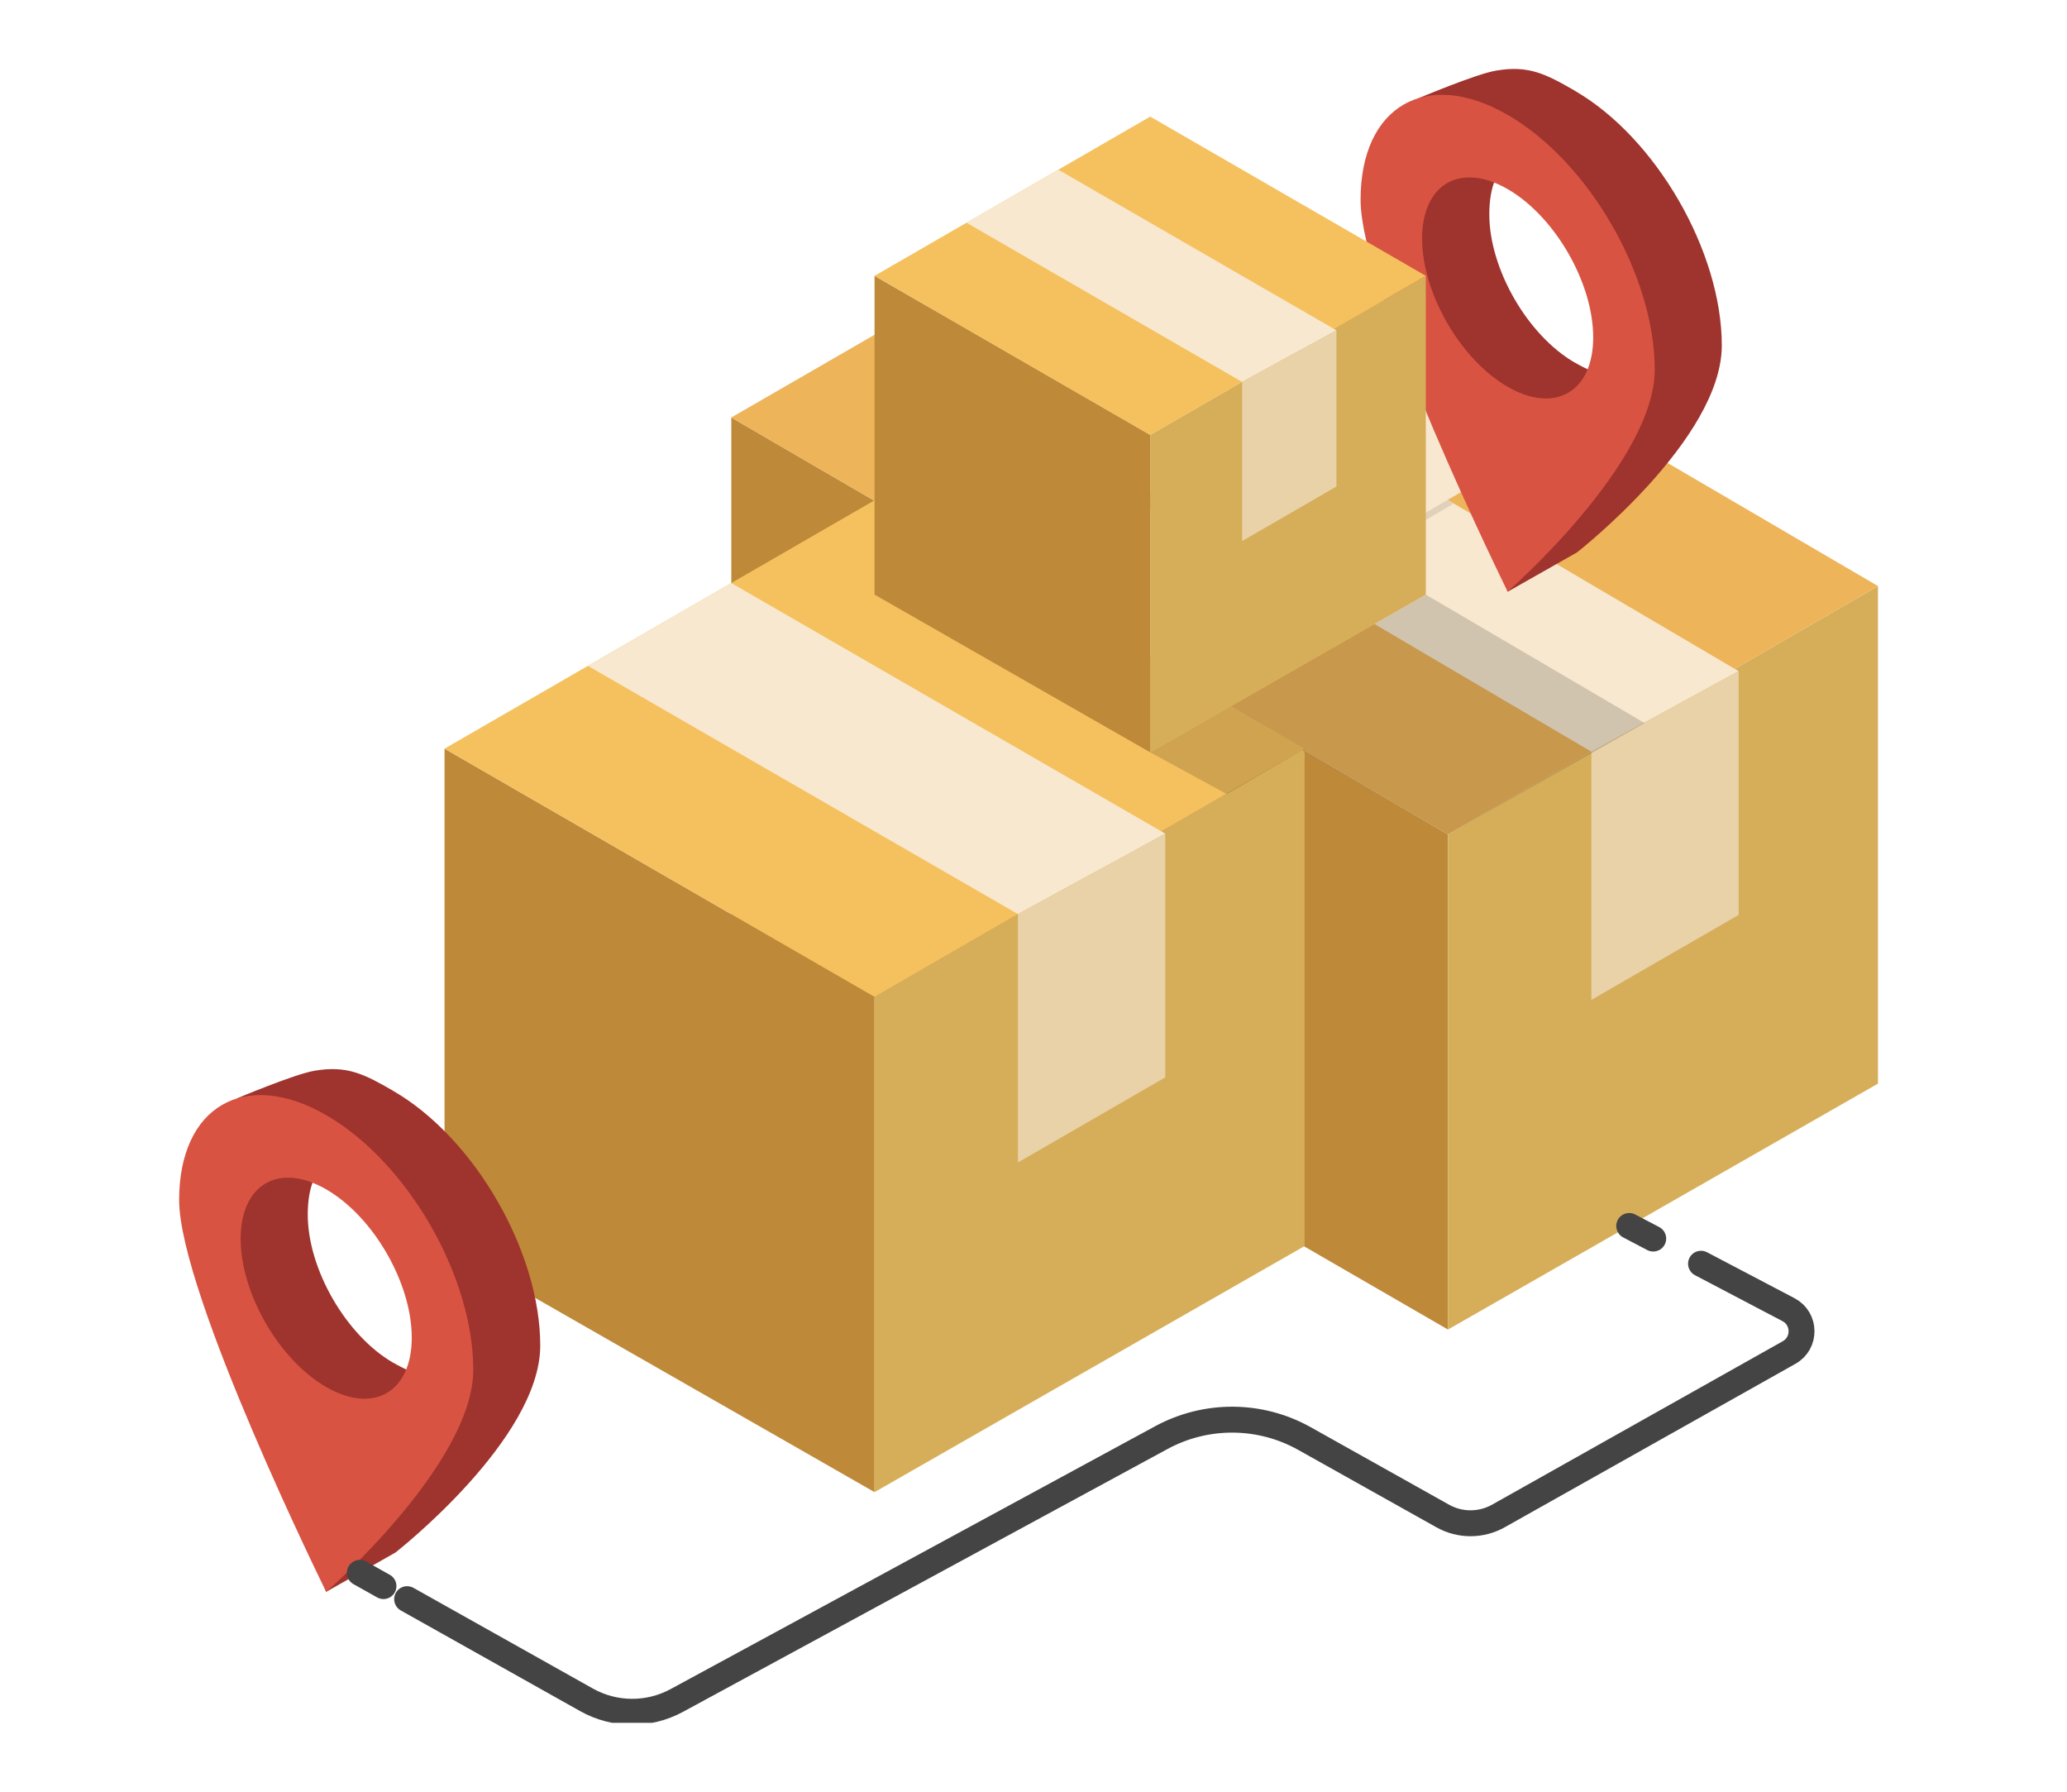 <svg xmlns="http://www.w3.org/2000/svg" width="150" height="130" viewBox="0 0 150 130" fill="none"><mask id="mask0_236_2760" style="mask-type:alpha" maskUnits="userSpaceOnUse" x="0" y="0" width="150" height="130"><rect width="150" height="130" fill="#D9D9D9"></rect></mask><g mask="url(#mask0_236_2760)"><g clip-path="url(#clip0_236_2760)"><path d="M53.07 30.292L105.078 60.543V96.466L53.07 66.391V30.292Z" fill="#BE8939"></path><path d="M136.284 42.523L105.078 60.543V96.466L136.284 78.622V42.523Z" fill="#D6AE59"></path><path d="M53.07 30.292L84.419 12.188L136.284 42.523L105.078 60.543L53.07 30.292Z" fill="#EDB45A"></path><path d="M63.609 24.017L74.014 18.011L126.172 48.697L122.545 50.675L119.805 52.174L115.483 54.537L63.609 24.017Z" fill="#F8E8CF"></path><path d="M115.482 54.536V72.548L126.172 66.382V48.697L115.482 54.536Z" fill="#E9D2A8"></path><path d="M74.098 42.523L105.086 24.277L115.374 30.292L84.561 48.145L74.098 42.523Z" fill="#F8E8CF"></path><path d="M95.2 42.607L94.656 42.297L105.052 36.273L105.496 36.533L95.2 42.607Z" fill="#E2D1BA"></path><path d="M32.26 54.319L63.466 72.33V108.262L32.26 90.409V54.319Z" fill="#BE8939"></path><path d="M94.673 54.319L63.466 72.33V108.262L94.673 90.409V54.319Z" fill="#D6AE59"></path><path d="M32.26 54.319L63.466 36.299L94.672 54.319L63.466 72.33L32.26 54.319Z" fill="#F5C15E"></path><path d="M42.665 48.312L53.069 42.305L84.561 60.484L80.933 62.47L78.194 63.961L73.871 66.324L42.665 48.312Z" fill="#F8E8CF"></path><path d="M73.871 66.324V84.344L84.561 78.17V60.485L73.871 66.324Z" fill="#E9D2A8"></path><path opacity="0.16" d="M83.472 54.587L89.035 57.62L94.48 54.428L105.078 60.543L119.345 52.459L103.469 43.143L83.472 54.587Z" fill="black"></path><path d="M28.541 79.15C26.438 77.935 25.181 77.281 22.81 77.692C21.344 77.943 17.197 79.694 17.197 79.694C17.197 79.694 15.706 85.458 15.706 88.759C15.706 94.556 23.665 115.5 23.665 115.5L28.7 112.643C28.7 112.643 39.205 104.442 39.205 97.631C39.205 90.82 34.43 82.551 28.532 79.15H28.541ZM28.541 98.879C25.114 96.902 22.333 92.085 22.333 88.122C22.333 84.159 24.595 83.054 27.058 84.721C30.333 86.941 33.391 91.833 33.391 95.796C33.391 99.758 31.984 100.856 28.549 98.879H28.541Z" fill="#9F332D"></path><path d="M23.673 80.909C17.784 77.508 13 80.264 13 87.067C13 93.869 23.673 115.5 23.673 115.5C23.673 115.5 34.346 106.192 34.346 99.39C34.346 92.587 29.571 84.31 23.673 80.909ZM23.673 100.638C20.247 98.661 17.465 93.844 17.465 89.881C17.465 85.919 20.247 84.319 23.673 86.296C27.099 88.273 29.881 93.09 29.881 97.052C29.881 101.015 27.099 102.615 23.673 100.638Z" fill="#D85342"></path><path d="M114.285 6.583C112.182 5.369 110.925 4.715 108.554 5.126C107.088 5.377 102.941 7.128 102.941 7.128C102.941 7.128 101.45 12.892 101.45 16.192C101.45 21.99 109.409 42.934 109.409 42.934L114.444 40.077C114.444 40.077 124.949 31.875 124.949 25.064C124.949 18.253 120.174 9.985 114.276 6.583H114.285ZM114.285 26.312C110.858 24.335 108.077 19.518 108.077 15.556C108.077 11.593 110.339 10.487 112.802 12.154C116.077 14.374 119.135 19.267 119.135 23.23C119.135 27.192 117.728 28.29 114.293 26.312H114.285Z" fill="#9F332D"></path><path d="M109.409 8.334C103.519 4.933 98.736 7.689 98.736 14.492C98.736 21.294 109.409 42.925 109.409 42.925C109.409 42.925 120.082 33.618 120.082 26.815C120.082 20.013 115.307 11.736 109.409 8.334ZM109.409 28.063C105.982 26.086 103.201 21.269 103.201 17.307C103.201 13.344 105.982 11.744 109.409 13.721C112.835 15.698 115.617 20.515 115.617 24.478C115.617 28.44 112.835 30.041 109.409 28.063Z" fill="#D85342"></path><path d="M118.23 88.951L119.973 89.865" stroke="#444444" stroke-width="1.88" stroke-linecap="round" stroke-linejoin="round"></path><path d="M123.441 91.691L129.791 95.025C131.031 95.679 131.056 97.446 129.833 98.133L108.747 109.987C107.482 110.7 105.949 110.7 104.684 109.987L94.664 104.375C91.447 102.573 87.535 102.548 84.293 104.299L49.107 123.383C47.063 124.489 44.592 124.472 42.564 123.333L29.545 116.028" stroke="#444444" stroke-width="1.88" stroke-linecap="round" stroke-linejoin="round"></path><path d="M27.828 115.081L26.111 114.118" stroke="#444444" stroke-width="1.88" stroke-linecap="round" stroke-linejoin="round"></path><path d="M63.466 20.013L83.472 31.557V54.587L63.466 43.143V20.013Z" fill="#BE8939"></path><path d="M103.469 20.013L83.472 31.557V54.587L103.469 43.143V20.013Z" fill="#D6AE59"></path><path d="M63.466 20.013L83.472 8.46L103.469 20.013L83.472 31.557L63.466 20.013Z" fill="#F5C15E"></path><path d="M70.135 16.159L76.803 12.314L96.985 23.967L94.664 25.24L92.905 26.195L90.14 27.712L70.135 16.159Z" fill="#F8E8CF"></path><path d="M90.141 27.712V39.256L96.985 35.302V23.967L90.141 27.712Z" fill="#E9D2A8"></path></g></g><defs><clipPath id="clip0_236_2760"><rect width="123.284" height="120" fill="white" transform="translate(13 5)"></rect></clipPath></defs></svg>